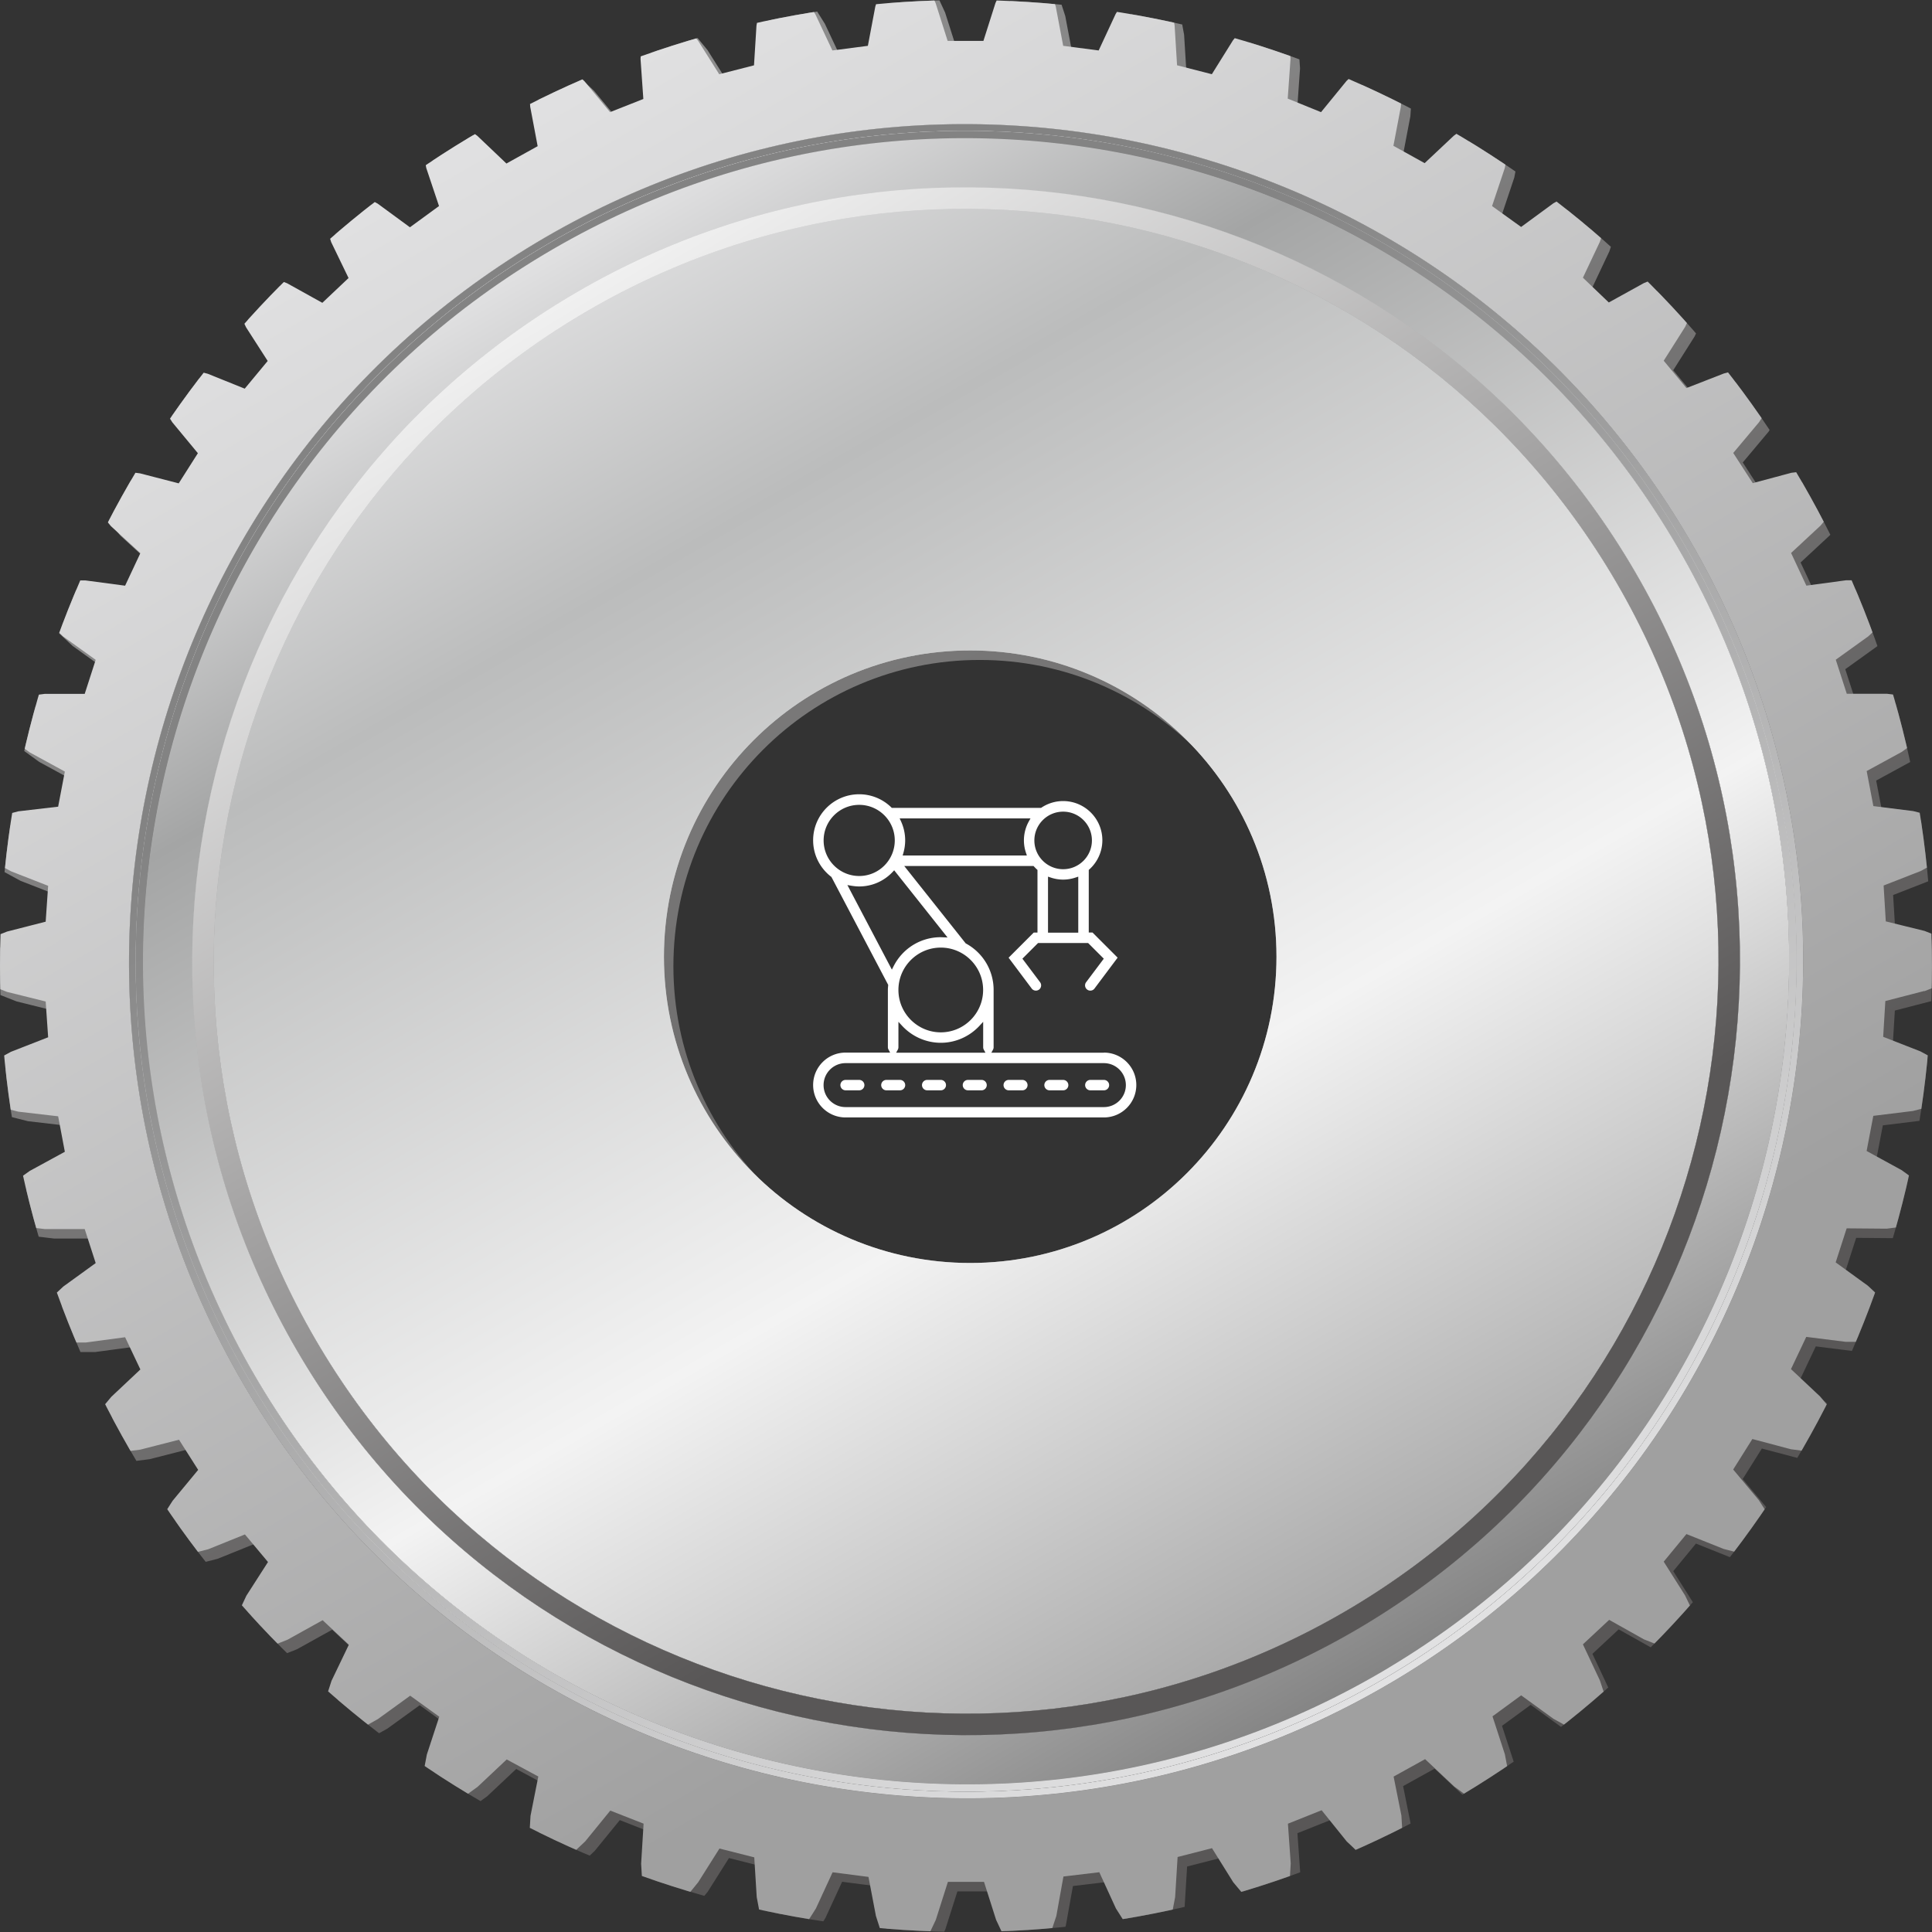 <svg id="_レイヤー_2" xmlns="http://www.w3.org/2000/svg" xmlns:xlink="http://www.w3.org/1999/xlink" viewBox="0 0 392.11 392.11"><rect x="0" y="0" width="392.11" height="392.11" fill="#333333" stroke="none"/><defs><linearGradient id="_名称未設定グラデーション_62" x1="299.13" y1="372.26" x2="96.78" y2="21.79" gradientUnits="userSpaceOnUse"><stop offset=".19" stop-color="#595757"/><stop offset="1" stop-color="#909090"/></linearGradient><linearGradient id="_名称未設定グラデーション_129" x1="297.19" y1="4749.65" x2="94.85" y2="5100.12" gradientTransform="matrix(1 0 0 -1 0 5119.98)" gradientUnits="userSpaceOnUse"><stop offset=".19" stop-color="#a0a0a0"/><stop offset="1" stop-color="#e2e2e3"/></linearGradient><linearGradient id="linear-gradient" x1="297.24" y1="4749.67" x2="94.9" y2="5100.14" gradientTransform="matrix(1 0 0 -1 0 5119.98)" gradientUnits="userSpaceOnUse"><stop offset=".19" stop-color="#838383"/><stop offset="1" stop-color="#e2e2e3"/></linearGradient><linearGradient id="_名称未設定グラデーション_64" x1="9741.17" y1="-682.45" x2="10078.13" y2="-677.1" gradientTransform="rotate(-120.91 5300.925 2510.623)" gradientUnits="userSpaceOnUse"><stop offset="0" stop-color="#838383"/><stop offset=".37" stop-color="#f3f3f3"/><stop offset=".8" stop-color="#a4a5a5"/><stop offset="1" stop-color="#e2e2e3"/></linearGradient><linearGradient id="linear-gradient-2" x1="297.24" y1="4749.67" x2="94.9" y2="5100.14" xlink:href="#linear-gradient"/><linearGradient id="_名称未設定グラデーション_99" x1="9741.17" y1="-682.45" x2="10078.13" y2="-677.1" gradientTransform="rotate(-120.91 5300.925 2510.623)" gradientUnits="userSpaceOnUse"><stop offset="0" stop-color="#9e9e9e"/><stop offset=".37" stop-color="#f3f3f3"/><stop offset=".8" stop-color="#bbbcbc"/><stop offset="1" stop-color="#e2e2e3"/></linearGradient><linearGradient id="linear-gradient-3" x1="297.24" y1="4749.67" x2="94.9" y2="5100.14" xlink:href="#linear-gradient"/><linearGradient id="linear-gradient-4" x1="10079.57" y1="-679.77" x2="9739.73" y2="-679.77" gradientTransform="rotate(-120.91 5300.925 2510.623)" xlink:href="#linear-gradient"/><linearGradient id="linear-gradient-5" x1="297.24" y1="4749.67" x2="94.9" y2="5100.14" xlink:href="#linear-gradient"/><linearGradient id="_名称未設定グラデーション_64-2" x1="9741.17" y1="-682.45" x2="10078.13" y2="-677.1" xlink:href="#_名称未設定グラデーション_64"/><linearGradient id="linear-gradient-6" x1="10079.57" y1="-679.77" x2="9739.73" y2="-679.77" gradientTransform="rotate(-120.91 5300.925 2510.623)" xlink:href="#linear-gradient"/><linearGradient id="linear-gradient-7" x1="297.24" y1="4749.67" x2="94.9" y2="5100.14" xlink:href="#linear-gradient"/><linearGradient id="_名称未設定グラデーション_64-3" x1="9741.17" y1="-682.45" x2="10078.13" y2="-677.1" xlink:href="#_名称未設定グラデーション_64"/><linearGradient id="linear-gradient-8" x1="9752.55" y1="-679.77" x2="10066.75" y2="-679.77" gradientTransform="rotate(-120.91 5300.925 2510.623)" gradientUnits="userSpaceOnUse"><stop offset=".19" stop-color="#595757"/><stop offset="1" stop-color="#f0f0f0"/></linearGradient><clipPath id="clippath"><circle cx="196.05" cy="196.05" r="196.05" fill="none" stroke-width="0"/></clipPath><style>.cls-16{stroke-width:0;fill:#fff}</style></defs><g clip-path="url(#clippath)" id="_レイヤー_1-2"><path d="M392.51 203.09l7.9-3.09v-6.04l-7.9-3.1-7.85-1.93-.44-7.28 7.55-2.95 7.43-4.11-.79-5.97-8.2-2.08-8.07-1.01-1.36-7.11 7.13-3.89 6.83-4.97-1.46-5.82-8.42-1.01h-8.12l-2.23-6.91 6.61-4.75 6.12-5.75-2.23-5.62h-8.42l-8.05 1.09-3.1-6.63 5.97-5.55 5.4-6.47-2.95-5.25-8.35.99-7.85 2.1-3.96-6.12 5.25-6.26 4.53-7.13-3.59-4.9-8.12 2.17-7.57 2.95-4.61-5.55 4.33-6.84 3.59-7.63-4.11-4.46-7.83 3.17-7.13 3.94-5.25-5.03 3.44-7.28 2.67-8.05-4.68-3.81-7.41 4.03-6.56 4.81-5.9-4.24 2.58-7.7 1.58-8.35-5.1-3.24-6.84 5.03-5.9 5.55-6.34-3.52 1.51-7.92.57-8.42-5.47-2.6-6.12 5.77-5.18 6.34-6.76-2.75.57-8.05-.57-8.42-5.69-1.88-5.4 6.49-4.31 6.91-7.06-1.81-.5-8.12-1.51-8.29-5.99-1.14-4.46 7.13-3.45 7.41-7.2-.94-1.51-7.98-2.6-8-6.04-.42-3.59 7.7-2.45 7.7h-7.26l-2.45-7.7-3.59-7.7-6.06.42-2.58 8-1.51 7.98-7.2.94-3.45-7.33-4.48-7.13-5.97 1.07-1.51 8.36-.5 8.05L147.9 17l-4.31-6.84-5.4-6.56-5.69 1.88-.57 8.42.57 8.12-6.76 2.67-5.18-6.26-6.12-5.77-5.47 2.52.57 8.42 1.51 8-6.34 3.52-5.9-5.62-6.84-4.96-5.1 3.24 1.58 8.27 2.58 7.7-5.9 4.31-6.56-4.81-7.41-4.03-4.61 3.81 2.6 8.05 3.52 7.28-5.32 5.03-7.13-3.96-7.85-3.1-4.09 4.4 3.59 7.63 4.39 6.83-4.66 5.62-7.5-3.02-8.2-2.17-3.52 4.9 4.53 7.13 5.18 6.26-3.89 6.12L30.35 98 22 96.93l-2.95 5.25 5.4 6.54 5.97 5.47-3.1 6.61-8.05-1.07h-8.42l-2.25 5.62 6.14 5.75 6.61 4.75-2.23 6.91h-8.14l-8.35 1.07-1.51 5.84 6.84 4.96 7.13 3.89-1.36 7.13-8.07.94-8.2 2.16-.72 5.97 7.41 4.04 7.55 2.95-.5 7.28L3.35 191l-7.83 3.1v6.04l7.83 3.1 7.85 1.95.5 7.26-7.55 2.95-7.41 4.03.72 6.04 8.2 2.08 8.07.94 1.36 7.2-7.13 3.89-6.84 4.88 1.51 5.91 8.35 1h8.14l2.23 6.91-6.56 4.75-6.19 5.77 2.25 5.6h8.49l7.98-1.07 3.1 6.54-5.9 5.55-5.4 6.49 2.87 5.32 8.42-1.09 7.85-2.01 3.89 6.12-5.18 6.26-4.55 7.11 3.54 4.83 8.2-2.08 7.48-3.02 4.68 5.6-4.39 6.84-3.59 7.65 4.09 4.38 7.85-3.1 7.13-3.96 5.32 4.97-3.52 7.33-2.6 8.05 4.68 3.83 7.33-4.11 6.56-4.75 5.9 4.26-2.52 7.68-1.58 8.29 5.05 3.22 6.84-4.96 5.9-5.55 6.41 3.46-1.58 7.98-.5 8.42 5.4 2.6 6.19-5.82 5.1-6.26 6.76 2.65-.5 8.14.5 8.42 5.77 1.86 5.32-6.54 4.31-6.83 7.06 1.79.5 8.07 1.58 8.35 5.9 1.09 4.53-7.13 3.39-7.35 7.28.94 1.51 7.92 2.58 8.05 5.97.37 3.61-7.63 2.45-7.7h7.33l2.45 7.7 3.59 7.63 5.97-.37 2.67-8.05 1.44-8 7.28-.87 3.37 7.35 4.53 7.13 5.91-1.16 1.58-8.27.5-8.14 6.98-1.79 4.31 6.91 5.4 6.47 5.77-1.86.5-8.42-.57-8.07 6.84-2.73 5.1 6.34 6.12 5.75 5.47-2.6-.5-8.42-1.58-7.9 6.39-3.54 5.91 5.55 6.76 4.97 5.1-3.24-1.58-8.27-2.51-7.7 5.82-4.26 6.54 4.75 7.43 4.11 4.68-3.81-2.67-8.07-3.45-7.33 5.33-4.97 7.06 3.96 7.83 3.09 4.18-4.38-3.67-7.63-4.33-6.85 4.61-5.6 7.55 3.02 8.14 2.08 3.59-4.88-4.61-7.13-5.18-6.19 3.89-6.19 7.85 2.08 8.42 1.09 2.87-5.32-5.4-6.49-5.9-5.55 3.1-6.54 8.05 1.01h8.42l2.23-5.62-6.19-5.77-6.54-4.74 2.23-6.91 8.13.07 8.35-1.09 1.53-5.82-6.85-4.97-7.11-3.89 1.36-7.13 8.05-.99 8.14-2.1.79-5.97-7.43-4.03-7.55-2.95.44-7.26 7.85-2.03zm-131.52-6.99c0 34.33-27.83 62.16-62.16 62.16s-62.16-27.83-62.16-62.16 27.83-62.16 62.16-62.16 62.16 27.83 62.16 62.16z" fill="url(#_名称未設定グラデーション_62)" stroke-width="0"/><path d="M390.58 201.16l7.9-3.09v-6.04l-7.9-3.1-7.85-1.93-.44-7.28 7.55-2.95 7.43-4.11-.79-5.97-8.2-2.08-8.07-1.01-1.36-7.11 7.13-3.89 6.83-4.97-1.46-5.82-8.42-1.01h-8.12l-2.23-6.91 6.61-4.75 6.12-5.75-2.23-5.62h-8.42l-8.05 1.09-3.1-6.63 5.97-5.55 5.4-6.47-2.95-5.25-8.35.99-7.85 2.1-3.96-6.12 5.25-6.26 4.53-7.13-3.59-4.9-8.12 2.17-7.57 2.95-4.61-5.55 4.33-6.84 3.59-7.63-4.11-4.46-7.83 3.17-7.13 3.94-5.25-5.03 3.44-7.28 2.67-8.05-4.68-3.81-7.41 4.03-6.56 4.81-5.9-4.24 2.58-7.7 1.58-8.35-5.1-3.24-6.84 5.03-5.9 5.55-6.34-3.52 1.51-7.92.57-8.42-5.47-2.6-6.12 5.77-5.18 6.34-6.76-2.75.57-8.05-.57-8.42-5.69-1.88-5.4 6.49-4.31 6.91-7.06-1.81-.5-8.12-1.51-8.29-5.99-1.14-4.46 7.13-3.45 7.41-7.2-.94-1.51-7.98-2.6-8-6.04-.42-3.59 7.7-2.45 7.7h-7.26L189.88.6l-3.59-7.7-6.06.42-2.58 8-1.51 7.98-7.2.94-3.45-7.33-4.48-7.13-5.97 1.07-1.51 8.36-.5 8.05-7.06 1.81-4.31-6.84-5.4-6.56-5.69 1.88-.57 8.42.57 8.12-6.76 2.67-5.18-6.26-6.12-5.77-5.47 2.52.57 8.42 1.51 8-6.34 3.52-5.9-5.62-6.84-4.96-5.1 3.24 1.58 8.27 2.58 7.7-5.9 4.31-6.56-4.81-7.41-4.03-4.61 3.81 2.6 8.05 3.52 7.28-5.32 5.03-7.13-3.96-7.85-3.1-4.09 4.4 3.59 7.63 4.39 6.83-4.66 5.62-7.5-3.02-8.2-2.17-3.52 4.9 4.53 7.13 5.18 6.26-3.89 6.12-7.85-2.03L20.07 95l-2.95 5.25 5.4 6.54 5.97 5.47-3.1 6.61-8.05-1.07H8.92l-2.25 5.62 6.14 5.75 6.61 4.75-2.23 6.91H9.05L.7 141.9l-1.51 5.84 6.84 4.96 7.13 3.89-1.36 7.13-8.07.94-8.2 2.16-.72 5.97 7.41 4.04 7.55 2.95-.5 7.28-7.85 2.01-7.83 3.1v6.04l7.83 3.1 7.85 1.95.5 7.26-7.55 2.95-7.41 4.03.72 6.04 8.2 2.08 8.07.94 1.36 7.2-7.13 3.89-6.84 4.88 1.51 5.91 8.35 1h8.14l2.23 6.91-6.56 4.75-6.19 5.77 2.25 5.6h8.49l7.98-1.07 3.1 6.54-5.9 5.55-5.4 6.49 2.87 5.32 8.42-1.09 7.85-2.01 3.89 6.12-5.18 6.26-4.55 7.11 3.54 4.83 8.2-2.08 7.48-3.02 4.68 5.6-4.39 6.84-3.59 7.65 4.09 4.38 7.85-3.1 7.13-3.96 5.32 4.97-3.52 7.33-2.6 8.05 4.68 3.83 7.33-4.11 6.56-4.75 5.9 4.26-2.52 7.68-1.58 8.29 5.05 3.22 6.84-4.96 5.9-5.55 6.41 3.46-1.58 7.98-.5 8.42 5.4 2.6 6.19-5.82 5.1-6.26 6.76 2.65-.5 8.14.5 8.42 5.77 1.86 5.32-6.54 4.31-6.83 7.06 1.79.5 8.07 1.58 8.35 5.9 1.09 4.53-7.13 3.39-7.35 7.28.94 1.51 7.92 2.58 8.05 5.97.37 3.61-7.63 2.45-7.7h7.33l2.45 7.7 3.59 7.63 5.97-.37 2.67-8.05 1.44-8 7.28-.87 3.37 7.35 4.53 7.13 5.91-1.16 1.58-8.27.5-8.14 6.98-1.79 4.31 6.91 5.4 6.47 5.77-1.86.5-8.42-.57-8.07 6.84-2.73 5.1 6.34 6.12 5.75 5.47-2.6-.5-8.42-1.58-7.9 6.39-3.54 5.91 5.55 6.76 4.97 5.1-3.24-1.58-8.27-2.51-7.7 5.82-4.26 6.54 4.75 7.43 4.11 4.68-3.81-2.67-8.07-3.45-7.33 5.33-4.97 7.06 3.96 7.83 3.09 4.18-4.38-3.67-7.63-4.33-6.85 4.61-5.6 7.55 3.02 8.14 2.08 3.59-4.88-4.61-7.13-5.18-6.19 3.89-6.19 7.85 2.08 8.42 1.09 2.87-5.32-5.4-6.49-5.9-5.55 3.1-6.54 8.05 1.01h8.42l2.23-5.62-6.19-5.77-6.54-4.74 2.23-6.91 8.13.07 8.35-1.09 1.53-5.82-6.85-4.97-7.11-3.89 1.36-7.13 8.05-.99 8.14-2.1.79-5.97-7.43-4.03-7.55-2.95.44-7.26 7.85-2.03zM283.36 340.89c-80.39 48.13-184.95 21.88-233.08-58.51C2.15 201.98 28.4 97.42 108.79 49.29c80.39-48.13 184.95-21.88 233.08 58.51 48.13 80.39 21.88 184.96-58.51 233.08z" fill="url(#_名称未設定グラデーション_129)" stroke-width="0"/><path d="M110.25 51.73C31.2 99.05 5.39 201.87 52.72 280.91c47.33 79.05 150.14 104.86 229.18 57.53 79.05-47.32 104.86-150.14 57.53-229.18C292.11 30.21 189.3 4.41 110.25 51.73zm166.52 278.15c-74.32 44.5-171 20.23-215.49-54.1-44.49-74.32-20.23-170.99 54.1-215.48 74.33-44.5 170.99-20.23 215.49 54.09 44.5 74.33 20.23 170.99-54.09 215.49z" fill="url(#linear-gradient)" stroke-width="0"/><path d="M110.25 51.73C31.2 99.05 5.39 201.87 52.72 280.91c47.33 79.05 150.14 104.86 229.18 57.53 79.05-47.32 104.86-150.14 57.53-229.18C292.11 30.21 189.3 4.41 110.25 51.73zm166.52 278.15c-74.32 44.5-171 20.23-215.49-54.1-44.49-74.32-20.23-170.99 54.1-215.48 74.33-44.5 170.99-20.23 215.49 54.09 44.5 74.33 20.23 170.99-54.09 215.49z" fill="url(#_名称未設定グラデーション_64)" stroke-width="0"/><path d="M117.62 64.03c-72.27 43.26-95.86 137.25-52.6 209.51 43.26 72.27 137.25 95.86 209.52 52.6 72.26-43.26 95.86-137.25 52.59-209.52-43.26-72.26-137.25-95.86-209.51-52.59zm79.29 192.3c-34.33 0-62.16-27.83-62.16-62.16s27.83-62.16 62.16-62.16 62.16 27.83 62.16 62.16-27.83 62.16-62.16 62.16z" fill="url(#linear-gradient-2)" stroke-width="0"/><path d="M117.62 64.03c-72.27 43.26-95.86 137.25-52.6 209.51 43.26 72.27 137.25 95.86 209.52 52.6 72.26-43.26 95.86-137.25 52.59-209.52-43.26-72.26-137.25-95.86-209.51-52.59zm79.29 192.3c-34.33 0-62.16-27.83-62.16-62.16s27.83-62.16 62.16-62.16 62.16 27.83 62.16 62.16-27.83 62.16-62.16 62.16z" fill="url(#_名称未設定グラデーション_99)" stroke-width="0"/><path d="M108.79 49.29C28.4 97.42 2.15 201.98 50.28 282.37c48.13 80.39 152.69 106.64 233.08 58.51C363.75 292.75 390 188.19 341.87 107.8 293.74 27.41 189.18 1.16 108.79 49.29zm173.84 290.38c-79.85 47.8-183.33 21.83-231.14-58.02C3.69 201.8 29.67 98.32 109.52 50.51c79.85-47.8 183.33-21.83 231.13 58.02 47.8 79.85 21.83 183.33-58.02 231.14z" fill="url(#linear-gradient-3)" stroke-width="0"/><path d="M108.79 49.29C28.4 97.42 2.15 201.98 50.28 282.37c48.13 80.39 152.69 106.64 233.08 58.51C363.75 292.75 390 188.19 341.87 107.8 293.74 27.41 189.18 1.16 108.79 49.29zm173.84 290.38c-79.85 47.8-183.33 21.83-231.14-58.02C3.69 201.8 29.67 98.32 109.52 50.51c79.85-47.8 183.33-21.83 231.13 58.02 47.8 79.85 21.83 183.33-58.02 231.14z" fill="url(#linear-gradient-4)" stroke-width="0"/><path d="M109.52 50.51C29.67 98.32 3.69 201.8 51.5 281.64c47.8 79.85 151.28 105.83 231.14 58.02 79.85-47.8 105.82-151.29 58.02-231.14C292.85 28.68 189.37 2.71 109.52 50.51zM281.9 338.45c-79.05 47.32-181.86 21.52-229.18-57.53C5.39 201.87 31.2 99.05 110.25 51.73c79.05-47.32 181.86-21.52 229.18 57.53 47.33 79.05 21.52 181.86-57.53 229.18z" fill="url(#linear-gradient-5)" stroke-width="0"/><path d="M109.52 50.51C29.67 98.32 3.69 201.8 51.5 281.64c47.8 79.85 151.28 105.83 231.14 58.02 79.85-47.8 105.82-151.29 58.02-231.14C292.85 28.68 189.37 2.71 109.52 50.51zM281.9 338.45c-79.05 47.32-181.86 21.52-229.18-57.53C5.39 201.87 31.2 99.05 110.25 51.73c79.05-47.32 181.86-21.52 229.18 57.53 47.33 79.05 21.52 181.86-57.53 229.18z" fill="url(#_名称未設定グラデーション_64-2)" stroke-width="0"/><path d="M109.52 50.51C29.67 98.32 3.69 201.8 51.5 281.64c47.8 79.85 151.28 105.83 231.14 58.02 79.85-47.8 105.82-151.29 58.02-231.14C292.85 28.68 189.37 2.71 109.52 50.51zM281.9 338.45c-79.05 47.32-181.86 21.52-229.18-57.53C5.39 201.87 31.2 99.05 110.25 51.73c79.05-47.32 181.86-21.52 229.18 57.53 47.33 79.05 21.52 181.86-57.53 229.18z" fill="url(#linear-gradient-6)" stroke-width="0"/><path d="M115.38 60.3c-74.33 44.49-98.59 141.16-54.1 215.49 44.5 74.33 141.17 98.59 215.49 54.1 74.32-44.5 98.59-141.17 54.09-215.49-44.49-74.34-141.16-98.6-215.48-54.1zm159.16 265.85c-72.26 43.26-166.25 19.67-209.52-52.6-43.26-72.26-19.67-166.25 52.6-209.51 72.27-43.26 166.25-19.67 209.51 52.59 43.26 72.26 19.67 166.25-52.59 209.52z" fill="url(#linear-gradient-7)" stroke-width="0"/><path d="M115.38 60.3c-74.33 44.49-98.59 141.16-54.1 215.49 44.5 74.33 141.17 98.59 215.49 54.1 74.32-44.5 98.59-141.17 54.09-215.49-44.49-74.34-141.16-98.6-215.48-54.1zm159.16 265.85c-72.26 43.26-166.25 19.67-209.52-52.6-43.26-72.26-19.67-166.25 52.6-209.51 72.27-43.26 166.25-19.67 209.51 52.59 43.26 72.26 19.67 166.25-52.59 209.52z" stroke-width="0" fill="url(#_名称未設定グラデーション_64-3)"/><path d="M115.38 60.3c-74.33 44.49-98.59 141.16-54.1 215.49 44.5 74.33 141.17 98.59 215.49 54.1 74.32-44.5 98.59-141.17 54.09-215.49-44.49-74.34-141.16-98.6-215.48-54.1zm159.16 265.85c-72.26 43.26-166.25 19.67-209.52-52.6-43.26-72.26-19.67-166.25 52.6-209.51 72.27-43.26 166.25-19.67 209.51 52.59 43.26 72.26 19.67 166.25-52.59 209.52z" fill="url(#linear-gradient-8)" stroke-width="0"/><path class="cls-16" d="M224.05 219.17h-2.76c-.59 0-1.06.48-1.06 1.06s.48 1.06 1.06 1.06h2.76c.59 0 1.06-.48 1.06-1.06s-.48-1.06-1.06-1.06zm-49.67 0h-2.76c-.59 0-1.06.48-1.06 1.06s.48 1.06 1.06 1.06h2.76c.59 0 1.06-.48 1.06-1.06s-.48-1.06-1.06-1.06zm8.28 0h-2.76c-.59 0-1.06.48-1.06 1.06s.48 1.06 1.06 1.06h2.76c.59 0 1.06-.48 1.06-1.06s-.48-1.06-1.06-1.06zm8.28 0h-2.76c-.59 0-1.06.48-1.06 1.06s.48 1.06 1.06 1.06h2.76c.59 0 1.06-.48 1.06-1.06s-.48-1.06-1.06-1.06zm8.27 0h-2.76c-.59 0-1.06.48-1.06 1.06s.48 1.06 1.06 1.06h2.76c.59 0 1.06-.48 1.06-1.06s-.48-1.06-1.06-1.06zm8.28 0h-2.76c-.59 0-1.06.48-1.06 1.06s.48 1.06 1.06 1.06h2.76c.59 0 1.06-.48 1.06-1.06s-.48-1.06-1.06-1.06zm8.28 0h-2.76c-.59 0-1.06.48-1.06 1.06s.48 1.06 1.06 1.06h2.76c.59 0 1.06-.48 1.06-1.06s-.48-1.06-1.06-1.06z"/><path class="cls-16" d="M224.05 213.65H201.2l.33-.61c.09-.16.13-.33.13-.5v-11.63c0-3.92-2.14-7.53-5.6-9.41l-.07-.04-12.47-15.7h26.24l.12.13c.18.19.36.38.55.55l.13.12v12.71h-.76l-5.1 5.1 4.69 6.26c.2.27.51.42.85.42.23 0 .45-.07.64-.21.23-.17.37-.42.41-.7.04-.28-.03-.56-.2-.79l-3.59-4.78 3.18-3.18h10.16l3.18 3.18-3.59 4.78a1.066 1.066 0 00.22 1.49c.18.14.4.21.64.21.34 0 .65-.15.85-.43l4.69-6.26-5.1-5.1h-.76v-12.71l.14-.12a7.958 7.958 0 002.62-5.89c0-4.39-3.57-7.96-7.96-7.96-1.55 0-3.06.45-4.37 1.31l-.1.07h-30.31l-.12-.12a9.304 9.304 0 00-6.5-2.64c-5.15 0-9.34 4.19-9.34 9.34 0 2.9 1.33 5.59 3.64 7.39l.07.05 11.52 21.9v.12c-.03.3-.06.59-.06.89v11.63c0 .17.04.34.13.5l.33.61h-9.05c-3.63 0-6.58 2.95-6.58 6.58s2.95 6.58 6.58 6.58h52.43c3.63 0 6.58-2.95 6.58-6.58s-2.95-6.58-6.58-6.58zm-5.2-24.36h-6.15v-11.37l.54.18c.83.28 1.68.42 2.53.42s1.7-.14 2.53-.42l.54-.18v11.37zm-3.08-24.56c3.22 0 5.84 2.62 5.84 5.84s-2.62 5.84-5.84 5.84-5.84-2.62-5.84-5.84 2.62-5.84 5.84-5.84zm-15.78 48.92h-18.11l.33-.61c.09-.16.13-.33.13-.5v-5.16l.72.78c2.03 2.21 4.9 3.48 7.88 3.48s5.85-1.27 7.88-3.48l.72-.78v5.16c0 .17.04.34.13.5l.33.61zm-.46-12.73c0 4.74-3.86 8.6-8.59 8.6s-8.6-3.86-8.6-8.6 3.86-8.6 8.6-8.6 8.59 3.86 8.59 8.6zm9.61-34.81l-.34.61c-.65 1.17-.99 2.5-.99 3.84 0 .85.14 1.71.42 2.53l.18.54H183.2l.15-.53c.24-.85.36-1.7.36-2.55 0-1.34-.29-2.64-.85-3.87l-.27-.58h26.54zm-41.98 4.46c0-3.98 3.24-7.22 7.22-7.22s7.22 3.24 7.22 7.22-3.24 7.22-7.22 7.22-7.22-3.24-7.22-7.22zm4.84 9.06l.82.14c.56.09 1.07.14 1.55.14 2.58 0 4.99-1.04 6.78-2.93l.33-.35 10.83 13.64-1.1-.05c-.1 0-.19-.01-.29-.01-4.04 0-7.7 2.25-9.55 5.87l-.36.71-9.02-17.15zm52.04 45.06h-52.43c-2.46 0-4.46-2-4.46-4.46s2-4.46 4.46-4.46h52.43c2.46 0 4.46 2 4.46 4.46s-2 4.46-4.46 4.46z"/></g></svg>